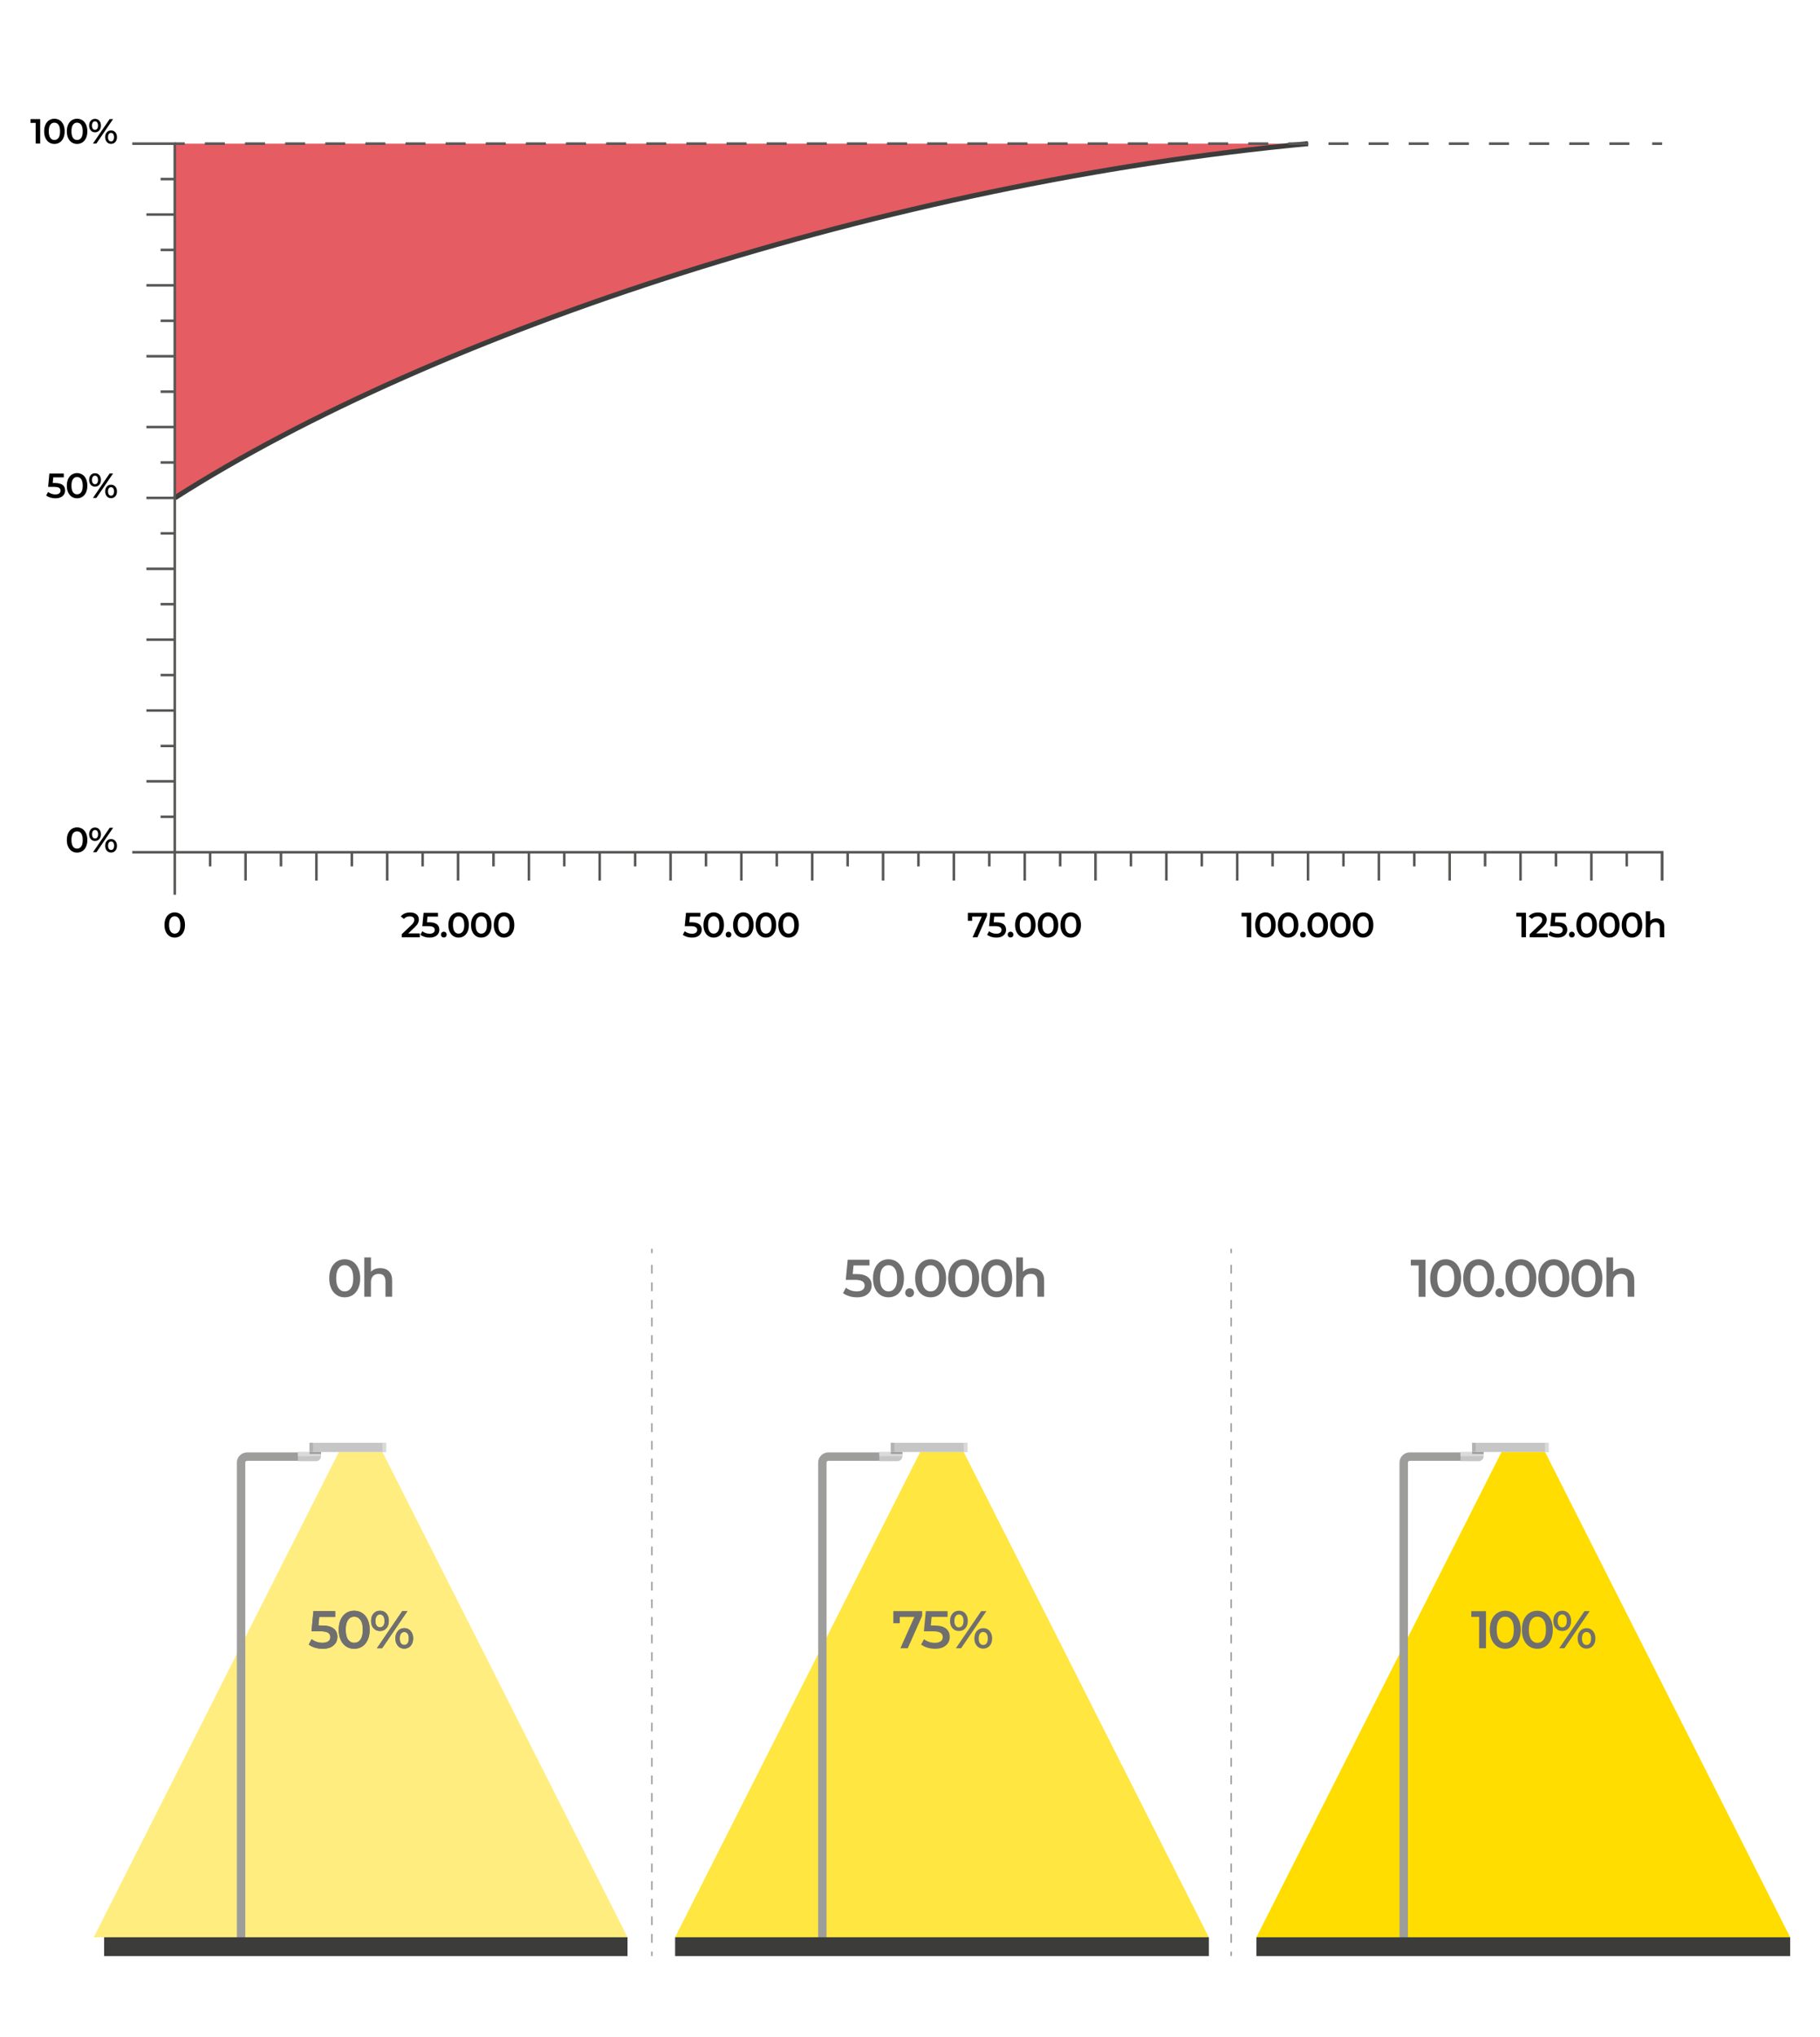 <svg xmlns="http://www.w3.org/2000/svg" xmlns:xlink="http://www.w3.org/1999/xlink" id="Capa_1" viewBox="0 0 244 273"><defs><style>.cls-1{opacity:.75;}.cls-1,.cls-2,.cls-3,.cls-4,.cls-5,.cls-6,.cls-7,.cls-8,.cls-9,.cls-10,.cls-11,.cls-12{stroke-width:0px;}.cls-1,.cls-3,.cls-12{fill:#fd0;}.cls-13{clip-path:url(#clippath);}.cls-2,.cls-14,.cls-15,.cls-16,.cls-17,.cls-18,.cls-19{fill:none;}.cls-14{stroke:#3c3c3b;stroke-width:.67px;}.cls-14,.cls-15,.cls-16,.cls-17,.cls-18,.cls-19{stroke-miterlimit:10;}.cls-15,.cls-19{stroke:#575756;stroke-width:.34px;}.cls-20{clip-path:url(#clippath-1);}.cls-21{clip-path:url(#clippath-3);}.cls-22{clip-path:url(#clippath-2);}.cls-16,.cls-17{stroke-width:.2px;}.cls-16,.cls-17,.cls-18{stroke:#9d9d9c;}.cls-3{opacity:.5;}.cls-17{stroke-dasharray:0 0 1.18 1.18;}.cls-18{stroke-width:1.13px;}.cls-19{stroke-dasharray:0 0 2.69 2.69;}.cls-5{fill:#706f6f;}.cls-6{fill:#3c3c3b;}.cls-7{fill:#c6c6c6;}.cls-8{fill:#dadada;}.cls-9{fill:#b2b2b2;}.cls-10{fill:#9d9d9c;}.cls-11{fill:#e55c62;}</style><clipPath id="clippath"><rect class="cls-2" x="13.96" y="164.82" width="226.04" height="97.75"></rect></clipPath><clipPath id="clippath-1"><rect class="cls-2" x="13.96" y="164.82" width="226.04" height="97.75"></rect></clipPath><clipPath id="clippath-2"><rect class="cls-2" x="13.96" y="164.82" width="226.04" height="97.75"></rect></clipPath><clipPath id="clippath-3"><rect class="cls-2" x="-1.75" y="13.32" width="231.46" height="114.46"></rect></clipPath></defs><path class="cls-5" d="M45.15,173.56c-.31-.2-.56-.49-.74-.88s-.27-.84-.27-1.37.09-.99.27-1.37.43-.68.74-.88c.31-.2.67-.3,1.06-.3s.75.1,1.07.3c.31.2.56.5.74.88.18.39.27.84.27,1.37s-.09.99-.27,1.37c-.18.39-.43.68-.74.88s-.67.3-1.07.3-.75-.1-1.06-.3ZM47.05,172.62c.21-.29.31-.73.31-1.31s-.1-1.02-.31-1.31c-.21-.29-.49-.44-.84-.44s-.63.15-.83.44c-.21.29-.31.73-.31,1.31s.1,1.02.31,1.31c.21.29.48.44.83.44s.64-.15.84-.44Z"></path><path class="cls-5" d="M52.14,170.37c.29.28.43.69.43,1.24v2.17h-.89v-2.06c0-.33-.08-.58-.23-.75s-.38-.25-.67-.25c-.33,0-.58.1-.77.29s-.28.48-.28.85v1.92h-.89v-5.27h.89v1.92c.15-.16.33-.28.54-.36.21-.08.46-.12.72-.12.48,0,.86.14,1.15.42Z"></path><path class="cls-5" d="M116.36,171.15c.34.27.5.64.5,1.11,0,.3-.07.57-.22.81s-.37.43-.66.58c-.29.14-.66.21-1.09.21-.35,0-.7-.05-1.03-.15-.33-.1-.61-.24-.84-.42l.39-.72c.18.15.41.27.66.36s.52.13.8.13c.33,0,.58-.07.77-.2s.28-.32.28-.56c0-.26-.1-.45-.3-.58-.2-.13-.54-.2-1.03-.2h-1.2l.26-2.7h2.92v.77h-2.14l-.11,1.15h.48c.7,0,1.22.14,1.55.41Z"></path><path class="cls-5" d="M118.05,173.56c-.31-.2-.56-.49-.74-.88s-.27-.84-.27-1.37.09-.99.27-1.37.43-.68.74-.88c.31-.2.67-.3,1.06-.3s.75.1,1.07.3c.31.2.56.5.74.88.18.39.27.84.27,1.37s-.09.99-.27,1.37c-.18.39-.43.68-.74.88s-.67.3-1.07.3-.75-.1-1.06-.3ZM119.96,172.62c.21-.29.31-.73.31-1.31s-.1-1.02-.31-1.31c-.21-.29-.49-.44-.84-.44s-.63.15-.83.44c-.21.29-.31.73-.31,1.31s.1,1.02.31,1.31c.21.29.48.44.83.44s.64-.15.84-.44Z"></path><path class="cls-5" d="M121.53,173.67c-.11-.11-.17-.25-.17-.42s.06-.32.17-.43c.11-.11.25-.16.42-.16s.3.05.42.16c.11.11.17.25.17.43s-.06.31-.17.42c-.11.11-.25.17-.41.17s-.3-.06-.41-.17Z"></path><path class="cls-5" d="M123.7,173.56c-.31-.2-.56-.49-.74-.88s-.27-.84-.27-1.37.09-.99.27-1.37.43-.68.74-.88c.31-.2.67-.3,1.06-.3s.75.1,1.07.3c.31.2.56.5.74.88.18.39.27.84.27,1.37s-.09.99-.27,1.37c-.18.39-.43.68-.74.88s-.67.3-1.07.3-.75-.1-1.06-.3ZM125.6,172.62c.21-.29.31-.73.31-1.31s-.1-1.02-.31-1.31c-.21-.29-.49-.44-.84-.44s-.63.15-.83.44c-.21.29-.31.73-.31,1.31s.1,1.02.31,1.31c.21.29.48.44.83.44s.64-.15.84-.44Z"></path><path class="cls-5" d="M128.13,173.56c-.31-.2-.56-.49-.74-.88s-.27-.84-.27-1.37.09-.99.27-1.37.43-.68.74-.88c.31-.2.67-.3,1.06-.3s.75.1,1.07.3c.31.2.56.5.74.88.18.39.27.84.27,1.37s-.09.99-.27,1.37c-.18.39-.43.68-.74.88s-.67.3-1.07.3-.75-.1-1.06-.3ZM130.03,172.62c.21-.29.31-.73.31-1.31s-.1-1.02-.31-1.31c-.21-.29-.49-.44-.84-.44s-.63.15-.83.44c-.21.29-.31.73-.31,1.31s.1,1.02.31,1.31c.21.29.48.44.83.44s.64-.15.84-.44Z"></path><path class="cls-5" d="M132.56,173.56c-.31-.2-.56-.49-.74-.88s-.27-.84-.27-1.37.09-.99.27-1.37.43-.68.74-.88c.31-.2.67-.3,1.06-.3s.75.1,1.07.3c.31.2.56.5.74.88.18.39.27.84.27,1.37s-.09.99-.27,1.37c-.18.39-.43.68-.74.88s-.67.3-1.07.3-.75-.1-1.06-.3ZM134.46,172.62c.21-.29.31-.73.31-1.31s-.1-1.02-.31-1.31c-.21-.29-.49-.44-.84-.44s-.63.15-.83.44c-.21.29-.31.73-.31,1.31s.1,1.02.31,1.31c.21.29.48.44.83.44s.64-.15.84-.44Z"></path><path class="cls-5" d="M139.55,170.37c.29.28.43.69.43,1.24v2.17h-.89v-2.06c0-.33-.08-.58-.23-.75s-.38-.25-.67-.25c-.33,0-.58.1-.77.29s-.28.48-.28.85v1.92h-.89v-5.27h.89v1.92c.15-.16.33-.28.54-.36.21-.08.46-.12.72-.12.48,0,.86.14,1.15.42Z"></path><polygon class="cls-3" points="45.43 194.59 12.57 259.62 48.35 259.62 84.13 259.62 51.27 194.59 45.43 194.59"></polygon><path class="cls-5" d="M191.11,168.82v4.97h-.92v-4.2h-1.05v-.77h1.97Z"></path><path class="cls-5" d="M192.75,173.56c-.31-.2-.56-.49-.74-.88s-.27-.84-.27-1.37.09-.99.27-1.37.43-.68.74-.88c.31-.2.67-.3,1.06-.3s.75.1,1.07.3c.31.2.56.5.74.88.18.39.27.84.27,1.37s-.09.99-.27,1.37c-.18.39-.43.68-.74.88s-.67.3-1.07.3-.75-.1-1.06-.3ZM194.66,172.62c.21-.29.31-.73.31-1.31s-.1-1.02-.31-1.31c-.21-.29-.49-.44-.84-.44s-.63.15-.83.44c-.21.29-.31.73-.31,1.31s.1,1.02.31,1.31c.21.29.48.44.83.44s.64-.15.84-.44Z"></path><path class="cls-5" d="M197.18,173.56c-.31-.2-.56-.49-.74-.88s-.27-.84-.27-1.37.09-.99.27-1.37.43-.68.74-.88c.31-.2.67-.3,1.06-.3s.75.1,1.07.3c.31.2.56.5.74.88.18.39.27.84.27,1.37s-.09.99-.27,1.37c-.18.39-.43.68-.74.88s-.67.3-1.07.3-.75-.1-1.06-.3ZM199.09,172.62c.21-.29.31-.73.31-1.31s-.1-1.02-.31-1.31c-.21-.29-.49-.44-.84-.44s-.63.15-.83.44c-.21.29-.31.73-.31,1.31s.1,1.02.31,1.31c.21.29.48.44.83.44s.64-.15.84-.44Z"></path><path class="cls-5" d="M200.66,173.67c-.11-.11-.17-.25-.17-.42s.06-.32.17-.43c.11-.11.25-.16.42-.16s.3.05.42.16c.11.11.17.25.17.43s-.06.31-.17.42c-.11.11-.25.17-.41.17s-.3-.06-.41-.17Z"></path><path class="cls-5" d="M202.83,173.56c-.31-.2-.56-.49-.74-.88s-.27-.84-.27-1.37.09-.99.27-1.37.43-.68.74-.88c.31-.2.67-.3,1.06-.3s.75.1,1.07.3c.31.2.56.5.74.88.18.39.27.84.27,1.37s-.09.99-.27,1.37c-.18.39-.43.68-.74.88s-.67.3-1.07.3-.75-.1-1.06-.3ZM204.73,172.62c.21-.29.31-.73.31-1.31s-.1-1.02-.31-1.31c-.21-.29-.49-.44-.84-.44s-.63.15-.83.44c-.21.29-.31.73-.31,1.31s.1,1.02.31,1.31c.21.29.48.44.83.44s.64-.15.84-.44Z"></path><path class="cls-5" d="M207.25,173.56c-.31-.2-.56-.49-.74-.88s-.27-.84-.27-1.37.09-.99.27-1.37.43-.68.74-.88c.31-.2.67-.3,1.06-.3s.75.1,1.07.3c.31.2.56.5.74.88.18.39.27.84.27,1.37s-.09.99-.27,1.37c-.18.39-.43.68-.74.88s-.67.3-1.07.3-.75-.1-1.06-.3ZM209.16,172.62c.21-.29.31-.73.31-1.31s-.1-1.02-.31-1.31c-.21-.29-.49-.44-.84-.44s-.63.15-.83.44c-.21.29-.31.73-.31,1.31s.1,1.02.31,1.31c.21.29.48.44.83.44s.64-.15.84-.44Z"></path><path class="cls-5" d="M211.68,173.56c-.31-.2-.56-.49-.74-.88s-.27-.84-.27-1.37.09-.99.27-1.37.43-.68.74-.88c.31-.2.67-.3,1.06-.3s.75.1,1.07.3c.31.2.56.5.74.88.18.39.27.84.27,1.37s-.09.99-.27,1.37c-.18.39-.43.68-.74.88s-.67.3-1.07.3-.75-.1-1.06-.3ZM213.59,172.62c.21-.29.31-.73.31-1.31s-.1-1.02-.31-1.31c-.21-.29-.49-.44-.84-.44s-.63.15-.83.44c-.21.29-.31.73-.31,1.31s.1,1.02.31,1.31c.21.29.48.44.83.44s.64-.15.84-.44Z"></path><path class="cls-5" d="M218.67,170.37c.29.28.43.69.43,1.24v2.17h-.89v-2.06c0-.33-.08-.58-.23-.75s-.38-.25-.67-.25c-.33,0-.58.1-.77.29s-.28.48-.28.85v1.92h-.89v-5.27h.89v1.92c.15-.16.33-.28.54-.36.21-.08.46-.12.72-.12.48,0,.86.14,1.15.42Z"></path><g class="cls-13"><path class="cls-18" d="M32.32,259.67v-63.66c0-.44.36-.8.8-.8h7.72"></path><path class="cls-7" d="M39.94,195.82h2.43c.37,0,.67-.3.67-.67v-.56h-3.1v1.23Z"></path><rect class="cls-7" x="41.5" y="193.36" width="10.26" height="1.23"></rect><rect class="cls-8" x="51.27" y="193.36" width=".48" height="1.23"></rect><rect class="cls-9" x="41.49" y="193.36" width=".48" height="1.23"></rect><rect class="cls-8" x="39.94" y="194.59" width="3.1" height=".55"></rect><rect class="cls-10" x="41.5" y="194.59" width="1.55" height=".26"></rect><rect class="cls-6" x="12.57" y="259.62" width="71.56" height="2.52"></rect></g><path class="cls-5" d="M50.08,218.22c-.22-.25-.33-.58-.33-.99s.11-.74.33-.99c.22-.25.5-.38.86-.38s.64.12.86.37c.22.25.33.58.33.99s-.11.74-.33.99c-.22.25-.51.37-.86.37s-.64-.12-.86-.38ZM51.39,217.87c.11-.15.16-.36.16-.64s-.05-.49-.16-.64-.26-.23-.45-.23-.33.08-.44.23c-.11.15-.17.37-.17.64s.05.48.17.63c.11.15.26.23.44.23s.34-.08.45-.23ZM53.92,215.92h.7l-3.39,4.97h-.7l3.39-4.97ZM53.34,220.56c-.22-.25-.33-.58-.33-.99s.11-.74.33-.99.5-.38.86-.38.64.12.86.38.33.58.33.99-.11.74-.33.99-.51.38-.86.38-.64-.12-.86-.38ZM54.65,220.21c.11-.15.16-.37.16-.64s-.05-.48-.16-.63c-.11-.15-.26-.23-.45-.23s-.34.08-.45.23c-.11.15-.16.36-.16.64s.05.49.16.64c.11.15.26.23.45.23s.34-.08.45-.23Z"></path><path class="cls-5" d="M46.42,220.66c-.31-.2-.56-.49-.74-.88s-.27-.84-.27-1.37.09-.99.27-1.37.43-.68.74-.88c.31-.2.67-.3,1.06-.3s.75.1,1.07.3c.31.2.56.5.74.88.18.39.27.84.27,1.37s-.09.99-.27,1.37c-.18.39-.43.68-.74.88s-.67.3-1.07.3-.75-.1-1.06-.3ZM48.33,219.72c.21-.29.31-.73.31-1.31s-.1-1.02-.31-1.31c-.21-.29-.49-.44-.84-.44s-.63.15-.83.44c-.21.29-.31.73-.31,1.31s.1,1.02.31,1.31c.21.29.48.44.83.44s.64-.15.84-.44Z"></path><path class="cls-5" d="M44.73,218.25c.34.27.5.64.5,1.11,0,.3-.07.57-.22.81s-.37.43-.66.58c-.29.14-.66.21-1.09.21-.35,0-.7-.05-1.03-.15-.33-.1-.61-.24-.84-.42l.39-.72c.18.15.41.27.66.36s.52.13.8.13c.33,0,.58-.07.77-.2s.28-.32.28-.56c0-.26-.1-.45-.3-.58-.2-.13-.54-.2-1.03-.2h-1.2l.26-2.7h2.92v.77h-2.14l-.11,1.15h.48c.7,0,1.22.14,1.55.41Z"></path><path class="cls-5" d="M50.08,218.22c-.22-.25-.33-.58-.33-.99s.11-.74.33-.99c.22-.25.5-.38.86-.38s.64.12.86.37c.22.25.33.58.33.99s-.11.74-.33.99c-.22.25-.51.37-.86.37s-.64-.12-.86-.38ZM51.39,217.87c.11-.15.16-.36.16-.64s-.05-.49-.16-.64-.26-.23-.45-.23-.33.08-.44.23c-.11.15-.17.37-.17.64s.05.48.17.63c.11.15.26.23.44.23s.34-.08.45-.23ZM53.92,215.92h.7l-3.39,4.97h-.7l3.39-4.97ZM53.34,220.56c-.22-.25-.33-.58-.33-.99s.11-.74.33-.99.5-.38.86-.38.64.12.86.38.33.58.33.99-.11.74-.33.99-.51.38-.86.38-.64-.12-.86-.38ZM54.65,220.21c.11-.15.16-.37.16-.64s-.05-.48-.16-.63c-.11-.15-.26-.23-.45-.23s-.34.08-.45.23c-.11.15-.16.36-.16.64s.05.49.16.64c.11.15.26.23.45.23s.34-.08.45-.23Z"></path><path class="cls-5" d="M46.42,220.66c-.31-.2-.56-.49-.74-.88s-.27-.84-.27-1.37.09-.99.27-1.37.43-.68.74-.88c.31-.2.67-.3,1.06-.3s.75.1,1.07.3c.31.2.56.5.74.88.18.39.27.84.27,1.37s-.09.99-.27,1.37c-.18.39-.43.68-.74.88s-.67.3-1.07.3-.75-.1-1.06-.3ZM48.33,219.72c.21-.29.31-.73.31-1.31s-.1-1.02-.31-1.31c-.21-.29-.49-.44-.84-.44s-.63.15-.83.44c-.21.29-.31.73-.31,1.31s.1,1.02.31,1.31c.21.29.48.44.83.44s.64-.15.84-.44Z"></path><path class="cls-5" d="M44.73,218.25c.34.27.5.64.5,1.11,0,.3-.07.57-.22.81s-.37.43-.66.58c-.29.14-.66.21-1.09.21-.35,0-.7-.05-1.03-.15-.33-.1-.61-.24-.84-.42l.39-.72c.18.15.41.27.66.36s.52.13.8.13c.33,0,.58-.07.77-.2s.28-.32.28-.56c0-.26-.1-.45-.3-.58-.2-.13-.54-.2-1.03-.2h-1.2l.26-2.7h2.92v.77h-2.14l-.11,1.15h.48c.7,0,1.22.14,1.55.41Z"></path><polygon class="cls-1" points="123.37 194.59 90.51 259.62 90.51 259.62 126.29 259.62 162.06 259.62 129.2 194.59 123.37 194.59"></polygon><g class="cls-20"><path class="cls-18" d="M110.25,259.67v-63.66c0-.44.36-.8.8-.8h7.72"></path><path class="cls-7" d="M117.88,195.82h2.43c.37,0,.67-.3.67-.67v-.56h-3.1v1.23Z"></path><rect class="cls-7" x="119.43" y="193.36" width="10.26" height="1.23"></rect><rect class="cls-8" x="129.2" y="193.36" width=".48" height="1.23"></rect><rect class="cls-9" x="119.43" y="193.36" width=".48" height="1.23"></rect><rect class="cls-8" x="117.88" y="194.59" width="3.1" height=".55"></rect><rect class="cls-10" x="119.43" y="194.59" width="1.55" height=".26"></rect><rect class="cls-6" x="90.51" y="259.62" width="71.56" height="2.52"></rect></g><path class="cls-5" d="M197.72,215.92v4.97h-.92v-4.2h-1.05v-.77h1.97Z"></path><path class="cls-5" d="M199.36,220.66c-.31-.2-.56-.49-.74-.88s-.27-.84-.27-1.37.09-.99.27-1.37.43-.68.74-.88c.31-.2.67-.3,1.06-.3s.75.1,1.07.3c.31.2.56.5.74.88.18.39.27.84.27,1.37s-.09.99-.27,1.37c-.18.39-.43.68-.74.88s-.67.3-1.07.3-.75-.1-1.06-.3ZM201.27,219.72c.21-.29.31-.73.31-1.31s-.1-1.02-.31-1.31c-.21-.29-.49-.44-.84-.44s-.63.15-.83.44c-.21.29-.31.73-.31,1.31s.1,1.02.31,1.31c.21.29.48.44.83.44s.64-.15.84-.44Z"></path><path class="cls-5" d="M203.79,220.66c-.31-.2-.56-.49-.74-.88s-.27-.84-.27-1.37.09-.99.27-1.37.43-.68.74-.88c.31-.2.67-.3,1.06-.3s.75.1,1.07.3c.31.2.56.5.74.88.18.39.27.84.27,1.37s-.09.99-.27,1.37c-.18.39-.43.68-.74.88s-.67.3-1.07.3-.75-.1-1.06-.3ZM205.7,219.72c.21-.29.31-.73.31-1.31s-.1-1.02-.31-1.31c-.21-.29-.49-.44-.84-.44s-.63.15-.83.44c-.21.29-.31.73-.31,1.31s.1,1.02.31,1.31c.21.29.48.44.83.44s.64-.15.84-.44Z"></path><path class="cls-5" d="M207.46,218.22c-.22-.25-.33-.58-.33-.99s.11-.74.33-.99c.22-.25.5-.38.86-.38s.64.12.86.37c.22.25.33.58.33.99s-.11.74-.33.99c-.22.25-.51.37-.86.37s-.64-.12-.86-.38ZM208.77,217.87c.11-.15.16-.36.16-.64s-.05-.49-.16-.64-.26-.23-.45-.23-.33.08-.44.23c-.11.15-.17.37-.17.64s.05.48.17.63c.11.15.26.23.44.23s.34-.08.45-.23ZM211.3,215.92h.7l-3.39,4.97h-.7l3.39-4.97ZM210.72,220.56c-.22-.25-.33-.58-.33-.99s.11-.74.33-.99.5-.38.86-.38.64.12.86.38.33.58.33.99-.11.74-.33.99-.51.38-.86.38-.64-.12-.86-.38ZM212.02,220.21c.11-.15.16-.37.16-.64s-.05-.48-.16-.63c-.11-.15-.26-.23-.45-.23s-.34.08-.45.23c-.11.15-.16.36-.16.64s.05.49.16.64c.11.15.26.23.45.23s.34-.08.45-.23Z"></path><path class="cls-5" d="M123.63,215.92v.62l-1.93,4.35h-.99l1.87-4.19h-1.95v.84h-.86v-1.63h3.86Z"></path><path class="cls-5" d="M126.83,218.25c.34.27.5.64.5,1.11,0,.3-.07.57-.22.81s-.37.43-.66.58c-.29.14-.66.21-1.09.21-.35,0-.7-.05-1.03-.15-.33-.1-.61-.24-.84-.42l.39-.72c.18.15.41.27.66.36s.52.13.8.13c.33,0,.58-.07.77-.2s.28-.32.28-.56c0-.26-.1-.45-.3-.58-.2-.13-.54-.2-1.03-.2h-1.2l.26-2.7h2.92v.77h-2.14l-.11,1.15h.48c.7,0,1.22.14,1.55.41Z"></path><path class="cls-5" d="M127.7,218.22c-.22-.25-.33-.58-.33-.99s.11-.74.33-.99c.22-.25.5-.38.86-.38s.64.12.86.37c.22.25.33.58.33.99s-.11.74-.33.99c-.22.25-.51.37-.86.37s-.64-.12-.86-.38ZM129.01,217.87c.11-.15.16-.36.16-.64s-.05-.49-.16-.64-.26-.23-.45-.23-.33.08-.44.23c-.11.15-.17.37-.17.64s.05.48.17.63c.11.15.26.23.44.23s.34-.08.45-.23ZM131.54,215.92h.7l-3.39,4.97h-.7l3.39-4.97ZM130.96,220.56c-.22-.25-.33-.58-.33-.99s.11-.74.33-.99.5-.38.86-.38.64.12.86.38.33.58.33.99-.11.74-.33.99-.51.38-.86.38-.64-.12-.86-.38ZM132.27,220.21c.11-.15.16-.37.16-.64s-.05-.48-.16-.63c-.11-.15-.26-.23-.45-.23s-.34.08-.45.23c-.11.15-.16.36-.16.64s.05.49.16.64c.11.15.26.23.45.23s.34-.08.45-.23Z"></path><polygon class="cls-12" points="201.3 194.59 168.44 259.62 204.22 259.62 240 259.62 207.14 194.59 201.3 194.59"></polygon><g class="cls-22"><path class="cls-18" d="M188.19,259.67v-63.66c0-.44.36-.8.8-.8h7.72"></path><path class="cls-7" d="M195.81,195.82h2.43c.37,0,.67-.3.67-.67v-.56h-3.1v1.23Z"></path><rect class="cls-7" x="197.36" y="193.36" width="10.26" height="1.23"></rect><rect class="cls-8" x="207.14" y="193.36" width=".48" height="1.23"></rect><rect class="cls-9" x="197.36" y="193.36" width=".48" height="1.23"></rect><rect class="cls-8" x="195.81" y="194.59" width="3.1" height=".55"></rect><rect class="cls-10" x="197.36" y="194.59" width="1.55" height=".26"></rect><rect class="cls-6" x="168.44" y="259.62" width="71.56" height="2.52"></rect><line class="cls-16" x1="87.39" y1="262.13" x2="87.39" y2="261.54"></line><line class="cls-17" x1="87.39" y1="260.36" x2="87.39" y2="168.53"></line><line class="cls-16" x1="87.39" y1="167.94" x2="87.39" y2="167.35"></line><line class="cls-16" x1="165.06" y1="262.13" x2="165.06" y2="261.54"></line><line class="cls-17" x1="165.06" y1="260.36" x2="165.06" y2="168.53"></line><line class="cls-16" x1="165.06" y1="167.94" x2="165.06" y2="167.35"></line></g><g class="cls-21"><path class="cls-11" d="M23.43,19.25v47.48C58.61,44.27,119.16,24.52,175.36,19.25H23.43Z"></path><path class="cls-14" d="M23.43,66.73C58.61,44.27,119.16,24.52,175.36,19.25"></path></g><path class="cls-4" d="M22.72,125.45c-.21-.13-.37-.33-.49-.58-.12-.25-.18-.56-.18-.91s.06-.65.18-.91c.12-.25.28-.45.49-.58.21-.13.44-.2.7-.2s.5.07.71.2.37.33.49.58c.12.25.18.56.18.91s-.06.65-.18.91c-.12.25-.28.45-.49.58s-.44.2-.71.2-.5-.07-.7-.2ZM23.98,124.83c.14-.19.2-.48.2-.87s-.07-.67-.2-.87c-.14-.19-.32-.29-.56-.29s-.42.1-.55.29c-.14.19-.2.48-.2.87s.07.67.2.87c.14.19.32.29.55.29s.42-.1.56-.29Z"></path><polyline class="cls-15" points="17.73 114.21 23.43 114.21 23.43 19.25 17.73 19.25"></polyline><line class="cls-15" x1="23.43" y1="109.46" x2="21.53" y2="109.46"></line><line class="cls-15" x1="23.43" y1="104.71" x2="19.63" y2="104.71"></line><line class="cls-15" x1="23.43" y1="99.97" x2="21.53" y2="99.97"></line><line class="cls-15" x1="23.43" y1="95.22" x2="19.63" y2="95.22"></line><line class="cls-15" x1="23.43" y1="90.47" x2="21.53" y2="90.47"></line><line class="cls-15" x1="23.43" y1="85.72" x2="19.63" y2="85.72"></line><line class="cls-15" x1="23.43" y1="80.97" x2="21.53" y2="80.97"></line><line class="cls-15" x1="23.43" y1="76.23" x2="19.63" y2="76.23"></line><line class="cls-15" x1="23.43" y1="71.48" x2="21.53" y2="71.48"></line><line class="cls-15" x1="23.43" y1="66.73" x2="19.63" y2="66.73"></line><line class="cls-15" x1="23.43" y1="61.98" x2="21.53" y2="61.98"></line><line class="cls-15" x1="23.43" y1="57.23" x2="19.63" y2="57.23"></line><line class="cls-15" x1="23.43" y1="52.49" x2="21.53" y2="52.49"></line><line class="cls-15" x1="23.43" y1="47.74" x2="19.63" y2="47.74"></line><line class="cls-15" x1="23.43" y1="42.99" x2="21.53" y2="42.99"></line><line class="cls-15" x1="23.43" y1="38.24" x2="19.63" y2="38.24"></line><line class="cls-15" x1="23.43" y1="33.49" x2="21.53" y2="33.49"></line><line class="cls-15" x1="23.43" y1="28.75" x2="19.63" y2="28.75"></line><line class="cls-15" x1="23.43" y1="24" x2="21.53" y2="24"></line><line class="cls-15" x1="218.09" y1="114.21" x2="218.09" y2="116.11"></line><line class="cls-15" x1="208.6" y1="114.21" x2="208.6" y2="116.11"></line><line class="cls-15" x1="199.1" y1="114.21" x2="199.1" y2="116.11"></line><line class="cls-15" x1="189.61" y1="114.21" x2="189.61" y2="116.11"></line><line class="cls-15" x1="180.11" y1="114.21" x2="180.11" y2="116.11"></line><line class="cls-15" x1="170.61" y1="114.21" x2="170.61" y2="116.11"></line><line class="cls-15" x1="161.12" y1="114.21" x2="161.12" y2="116.11"></line><line class="cls-15" x1="151.62" y1="114.21" x2="151.62" y2="116.11"></line><line class="cls-15" x1="142.13" y1="114.21" x2="142.13" y2="116.11"></line><line class="cls-15" x1="132.63" y1="114.21" x2="132.63" y2="116.11"></line><line class="cls-15" x1="123.13" y1="114.21" x2="123.13" y2="116.11"></line><line class="cls-15" x1="113.64" y1="114.21" x2="113.64" y2="116.11"></line><line class="cls-15" x1="104.14" y1="114.21" x2="104.14" y2="116.11"></line><line class="cls-15" x1="94.65" y1="114.21" x2="94.65" y2="116.11"></line><line class="cls-15" x1="85.15" y1="114.21" x2="85.15" y2="116.11"></line><line class="cls-15" x1="75.65" y1="114.21" x2="75.65" y2="116.11"></line><line class="cls-15" x1="66.16" y1="114.21" x2="66.16" y2="116.11"></line><line class="cls-15" x1="56.66" y1="114.21" x2="56.66" y2="116.11"></line><line class="cls-15" x1="47.17" y1="114.21" x2="47.17" y2="116.11"></line><line class="cls-15" x1="37.67" y1="114.21" x2="37.67" y2="116.11"></line><line class="cls-15" x1="28.17" y1="114.21" x2="28.17" y2="116.11"></line><polyline class="cls-15" points="222.84 118.01 222.84 114.21 23.43 114.21 23.43 119.91"></polyline><line class="cls-15" x1="32.92" y1="114.21" x2="32.92" y2="118.01"></line><line class="cls-15" x1="42.42" y1="114.21" x2="42.42" y2="118.01"></line><line class="cls-15" x1="51.91" y1="114.21" x2="51.91" y2="118.01"></line><line class="cls-15" x1="61.41" y1="114.21" x2="61.41" y2="118.01"></line><line class="cls-15" x1="70.91" y1="114.21" x2="70.91" y2="118.01"></line><line class="cls-15" x1="80.4" y1="114.21" x2="80.4" y2="118.01"></line><line class="cls-15" x1="89.9" y1="114.21" x2="89.9" y2="118.01"></line><line class="cls-15" x1="99.39" y1="114.21" x2="99.39" y2="118.01"></line><line class="cls-15" x1="108.89" y1="114.21" x2="108.89" y2="118.01"></line><line class="cls-15" x1="118.39" y1="114.21" x2="118.39" y2="118.01"></line><line class="cls-15" x1="127.88" y1="114.21" x2="127.88" y2="118.01"></line><line class="cls-15" x1="137.38" y1="114.21" x2="137.38" y2="118.01"></line><line class="cls-15" x1="146.87" y1="114.21" x2="146.87" y2="118.01"></line><line class="cls-15" x1="156.37" y1="114.21" x2="156.37" y2="118.01"></line><line class="cls-15" x1="165.87" y1="114.21" x2="165.87" y2="118.01"></line><line class="cls-15" x1="175.36" y1="114.21" x2="175.36" y2="118.01"></line><line class="cls-15" x1="184.86" y1="114.21" x2="184.86" y2="118.01"></line><line class="cls-15" x1="194.35" y1="114.21" x2="194.35" y2="118.01"></line><line class="cls-15" x1="203.85" y1="114.21" x2="203.85" y2="118.01"></line><line class="cls-15" x1="213.35" y1="114.21" x2="213.35" y2="118.01"></line><line class="cls-15" x1="222.84" y1="114.21" x2="222.84" y2="118.01"></line><path class="cls-4" d="M9.63,114.06c-.21-.13-.37-.33-.49-.58-.12-.25-.18-.56-.18-.91s.06-.65.18-.91c.12-.25.28-.45.49-.58.21-.13.44-.2.7-.2s.5.07.71.2.37.33.49.58c.12.25.18.56.18.91s-.06.65-.18.91c-.12.25-.28.45-.49.58s-.44.2-.71.2-.5-.07-.7-.2ZM10.89,113.44c.14-.19.2-.48.2-.87s-.07-.67-.2-.87c-.14-.19-.32-.29-.56-.29s-.42.1-.55.29c-.14.19-.2.48-.2.87s.07.67.2.87c.14.19.32.29.55.29s.42-.1.56-.29Z"></path><path class="cls-4" d="M12.17,112.45c-.14-.17-.22-.38-.22-.65s.07-.49.22-.65c.14-.17.33-.25.57-.25s.42.08.57.25.22.38.22.65-.07.49-.22.65-.33.25-.57.25-.42-.08-.57-.25ZM13.04,112.22c.07-.1.11-.24.11-.42s-.04-.32-.11-.42c-.07-.1-.17-.15-.3-.15s-.22.05-.29.15c-.07.1-.11.24-.11.42s.04.32.11.42c.07.1.17.15.29.15s.23-.05.3-.15ZM14.71,110.93h.46l-2.24,3.28h-.46l2.24-3.28ZM14.32,114c-.14-.17-.22-.38-.22-.65s.07-.49.22-.65c.14-.17.33-.25.57-.25s.42.08.57.25c.15.17.22.38.22.65s-.07.49-.22.65c-.14.17-.33.25-.57.25s-.42-.08-.57-.25ZM15.19,113.76c.07-.1.11-.24.11-.42s-.04-.32-.11-.42c-.07-.1-.17-.15-.29-.15s-.22.05-.3.15c-.07.1-.11.24-.11.42s.04.32.11.42c.07.1.17.15.3.15s.22-.05.29-.15Z"></path><path class="cls-4" d="M8.4,64.99c.22.18.33.42.33.73,0,.2-.05.38-.15.54s-.24.29-.44.38c-.19.09-.43.14-.72.14-.24,0-.46-.03-.68-.1s-.4-.16-.55-.28l.26-.47c.12.1.27.18.44.24.17.06.35.09.53.09.22,0,.38-.04.51-.13.12-.09.19-.21.19-.37,0-.17-.07-.3-.2-.38-.13-.09-.36-.13-.68-.13h-.79l.17-1.79h1.93v.51h-1.41l-.07.76h.31c.46,0,.8.09,1.03.27Z"></path><path class="cls-4" d="M9.63,66.58c-.21-.13-.37-.33-.49-.58-.12-.25-.18-.56-.18-.91s.06-.65.18-.91c.12-.25.28-.45.49-.58.21-.13.44-.2.7-.2s.5.07.71.2.37.33.49.58c.12.25.18.56.18.91s-.06.65-.18.91c-.12.25-.28.45-.49.58s-.44.2-.71.2-.5-.07-.7-.2ZM10.89,65.96c.14-.19.2-.48.2-.87s-.07-.67-.2-.87c-.14-.19-.32-.29-.56-.29s-.42.1-.55.29c-.14.19-.2.48-.2.87s.07.67.2.87c.14.19.32.29.55.29s.42-.1.56-.29Z"></path><path class="cls-4" d="M12.17,64.97c-.14-.17-.22-.38-.22-.65s.07-.49.22-.65c.14-.17.33-.25.57-.25s.42.08.57.25.22.38.22.65-.07.49-.22.65-.33.25-.57.25-.42-.08-.57-.25ZM13.03,64.74c.07-.1.11-.24.11-.42s-.04-.32-.11-.42c-.07-.1-.17-.15-.3-.15s-.22.05-.29.15c-.07.1-.11.24-.11.42s.04.32.11.42c.07.1.17.15.29.15s.23-.05.3-.15ZM14.7,63.45h.46l-2.24,3.28h-.46l2.24-3.28ZM14.32,66.51c-.14-.17-.22-.38-.22-.65s.07-.49.22-.65c.14-.17.33-.25.57-.25s.42.08.57.25c.15.17.22.38.22.65s-.07.49-.22.65c-.14.17-.33.25-.57.25s-.42-.08-.57-.25ZM15.18,66.28c.07-.1.11-.24.11-.42s-.04-.32-.11-.42c-.07-.1-.17-.15-.29-.15s-.22.05-.3.15c-.07.1-.11.24-.11.42s.04.32.11.42c.07.1.17.15.3.15s.22-.05.29-.15Z"></path><path class="cls-4" d="M5.39,15.96v3.28h-.61v-2.77h-.69v-.51h1.3Z"></path><path class="cls-4" d="M6.59,19.09c-.21-.13-.37-.33-.49-.58-.12-.25-.18-.56-.18-.91s.06-.65.18-.91c.12-.25.28-.45.49-.58.21-.13.44-.2.7-.2s.5.07.71.2.37.33.49.58c.12.25.18.56.18.91s-.06.65-.18.91c-.12.25-.28.45-.49.58s-.44.2-.71.2-.5-.07-.7-.2ZM7.85,18.47c.14-.19.2-.48.2-.87s-.07-.67-.2-.87c-.14-.19-.32-.29-.56-.29s-.42.1-.55.29c-.14.19-.2.48-.2.87s.07.67.2.87c.14.19.32.29.55.29s.42-.1.56-.29Z"></path><path class="cls-4" d="M9.63,19.09c-.21-.13-.37-.33-.49-.58-.12-.25-.18-.56-.18-.91s.06-.65.18-.91c.12-.25.28-.45.49-.58.21-.13.44-.2.7-.2s.5.07.71.2.37.33.49.58c.12.25.18.56.18.91s-.06.65-.18.91c-.12.25-.28.45-.49.58s-.44.2-.71.2-.5-.07-.7-.2ZM10.89,18.47c.14-.19.2-.48.2-.87s-.07-.67-.2-.87c-.14-.19-.32-.29-.56-.29s-.42.1-.55.29c-.14.19-.2.48-.2.87s.07.67.2.87c.14.19.32.29.55.29s.42-.1.56-.29Z"></path><path class="cls-4" d="M12.17,17.48c-.14-.17-.22-.38-.22-.65s.07-.49.22-.65c.14-.17.33-.25.57-.25s.42.08.57.25.22.38.22.65-.07.49-.22.65-.33.25-.57.25-.42-.08-.57-.25ZM13.03,17.25c.07-.1.11-.24.11-.42s-.04-.32-.11-.42c-.07-.1-.17-.15-.3-.15s-.22.05-.29.15c-.07.1-.11.24-.11.42s.04.32.11.42c.07.1.17.15.29.15s.23-.05.3-.15ZM14.7,15.96h.46l-2.24,3.28h-.46l2.24-3.28ZM14.32,19.03c-.14-.17-.22-.38-.22-.65s.07-.49.22-.65c.14-.17.33-.25.57-.25s.42.08.57.25c.15.17.22.38.22.65s-.07.49-.22.65c-.14.17-.33.25-.57.25s-.42-.08-.57-.25ZM15.18,18.8c.07-.1.11-.24.11-.42s-.04-.32-.11-.42c-.07-.1-.17-.15-.29-.15s-.22.05-.3.15c-.07.1-.11.24-.11.42s.04.32.11.42c.07.1.17.15.3.15s.22-.05.29-.15Z"></path><path class="cls-4" d="M56.28,125.09v.52h-2.42v-.41l1.3-1.24c.15-.14.25-.26.3-.37.05-.1.08-.21.08-.31,0-.15-.05-.27-.15-.35s-.25-.12-.46-.12c-.33,0-.59.11-.77.34l-.43-.33c.13-.17.3-.31.52-.4.22-.1.46-.14.73-.14.36,0,.64.08.85.25.21.17.32.4.32.69,0,.18-.04.35-.11.5-.08.16-.22.33-.43.54l-.88.83h1.55Z"></path><path class="cls-4" d="M58.57,123.86c.22.18.33.42.33.73,0,.2-.05.38-.15.54s-.24.29-.44.38c-.19.09-.43.14-.72.14-.24,0-.46-.03-.68-.1s-.4-.16-.55-.28l.26-.47c.12.1.27.18.44.24.17.06.35.09.53.09.22,0,.38-.04.51-.13.12-.09.19-.21.19-.37,0-.17-.07-.3-.2-.38-.13-.09-.36-.13-.68-.13h-.79l.17-1.79h1.93v.51h-1.41l-.07.76h.31c.46,0,.8.09,1.03.27Z"></path><path class="cls-4" d="M59.23,125.53c-.07-.07-.11-.17-.11-.28s.04-.21.11-.28.17-.11.27-.11.2.04.27.11.11.17.11.28-.04.21-.11.28c-.07.07-.17.11-.27.11s-.2-.04-.27-.11Z"></path><path class="cls-4" d="M60.78,125.45c-.21-.13-.37-.33-.49-.58-.12-.25-.18-.56-.18-.91s.06-.65.18-.91c.12-.25.28-.45.49-.58.21-.13.44-.2.7-.2s.5.07.71.2.37.33.49.58c.12.25.18.56.18.91s-.06.65-.18.91c-.12.25-.28.45-.49.58s-.44.2-.71.2-.5-.07-.7-.2ZM62.04,124.83c.14-.19.2-.48.2-.87s-.07-.67-.2-.87c-.14-.19-.32-.29-.56-.29s-.42.1-.55.29c-.14.19-.2.48-.2.87s.07.67.2.87c.14.19.32.29.55.29s.42-.1.56-.29Z"></path><path class="cls-4" d="M63.82,125.45c-.21-.13-.37-.33-.49-.58-.12-.25-.18-.56-.18-.91s.06-.65.18-.91c.12-.25.28-.45.49-.58.21-.13.44-.2.7-.2s.5.07.71.2.37.33.49.58c.12.25.18.56.18.91s-.06.65-.18.91c-.12.25-.28.45-.49.58s-.44.2-.71.2-.5-.07-.7-.2ZM65.08,124.83c.14-.19.2-.48.2-.87s-.07-.67-.2-.87c-.14-.19-.32-.29-.56-.29s-.42.1-.55.29c-.14.19-.2.48-.2.87s.07.67.2.87c.14.19.32.29.55.29s.42-.1.56-.29Z"></path><path class="cls-4" d="M66.87,125.45c-.21-.13-.37-.33-.49-.58-.12-.25-.18-.56-.18-.91s.06-.65.18-.91c.12-.25.28-.45.49-.58.21-.13.44-.2.7-.2s.5.07.71.2.37.33.49.58c.12.25.18.56.18.91s-.06.65-.18.91c-.12.25-.28.45-.49.58s-.44.2-.71.2-.5-.07-.7-.2ZM68.12,124.83c.14-.19.2-.48.2-.87s-.07-.67-.2-.87c-.14-.19-.32-.29-.56-.29s-.42.1-.55.29c-.14.19-.2.48-.2.87s.07.67.2.87c.14.19.32.29.55.29s.42-.1.56-.29Z"></path><path class="cls-4" d="M93.75,123.86c.22.18.33.42.33.73,0,.2-.05.38-.15.54s-.24.29-.44.38c-.19.09-.43.14-.72.14-.24,0-.46-.03-.68-.1s-.4-.16-.55-.28l.26-.47c.12.1.27.18.44.24.17.06.35.09.53.09.22,0,.38-.04.51-.13.12-.09.19-.21.19-.37,0-.17-.07-.3-.2-.38-.13-.09-.36-.13-.68-.13h-.79l.17-1.79h1.93v.51h-1.41l-.07.76h.31c.46,0,.8.09,1.03.27Z"></path><path class="cls-4" d="M94.98,125.45c-.21-.13-.37-.33-.49-.58-.12-.25-.18-.56-.18-.91s.06-.65.18-.91c.12-.25.28-.45.49-.58.21-.13.44-.2.7-.2s.5.07.71.2.37.33.49.58c.12.25.18.56.18.91s-.06.65-.18.91c-.12.25-.28.45-.49.58s-.44.2-.71.2-.5-.07-.7-.2ZM96.24,124.83c.14-.19.2-.48.2-.87s-.07-.67-.2-.87c-.14-.19-.32-.29-.56-.29s-.42.1-.55.29c-.14.19-.2.48-.2.87s.07.67.2.87c.14.19.32.29.55.29s.42-.1.56-.29Z"></path><path class="cls-4" d="M97.4,125.53c-.07-.07-.11-.17-.11-.28s.04-.21.11-.28.17-.11.27-.11.2.04.27.11.11.17.11.28-.04.21-.11.28c-.07.07-.17.11-.27.11s-.2-.04-.27-.11Z"></path><path class="cls-4" d="M98.95,125.45c-.21-.13-.37-.33-.49-.58-.12-.25-.18-.56-.18-.91s.06-.65.18-.91c.12-.25.28-.45.49-.58.21-.13.44-.2.7-.2s.5.07.71.2.37.33.49.58c.12.25.18.56.18.91s-.06.65-.18.91c-.12.25-.28.45-.49.58s-.44.2-.71.2-.5-.07-.7-.2ZM100.21,124.83c.14-.19.2-.48.2-.87s-.07-.67-.2-.87c-.14-.19-.32-.29-.56-.29s-.42.1-.55.29c-.14.19-.2.48-.2.87s.07.67.2.87c.14.19.32.29.55.29s.42-.1.56-.29Z"></path><path class="cls-4" d="M101.98,125.45c-.21-.13-.37-.33-.49-.58-.12-.25-.18-.56-.18-.91s.06-.65.18-.91c.12-.25.28-.45.49-.58.21-.13.44-.2.7-.2s.5.07.71.2.37.33.49.58c.12.25.18.56.18.91s-.06.65-.18.91c-.12.25-.28.45-.49.58s-.44.2-.71.2-.5-.07-.7-.2ZM103.24,124.83c.14-.19.2-.48.2-.87s-.07-.67-.2-.87c-.14-.19-.32-.29-.56-.29s-.42.1-.55.29c-.14.19-.2.48-.2.87s.07.67.2.87c.14.19.32.29.55.29s.42-.1.56-.29Z"></path><path class="cls-4" d="M105.02,125.45c-.21-.13-.37-.33-.49-.58-.12-.25-.18-.56-.18-.91s.06-.65.18-.91c.12-.25.28-.45.49-.58.21-.13.44-.2.7-.2s.5.07.71.2.37.33.49.58c.12.25.18.56.18.91s-.06.65-.18.91c-.12.25-.28.45-.49.58s-.44.2-.71.2-.5-.07-.7-.2ZM106.28,124.83c.14-.19.2-.48.2-.87s-.07-.67-.2-.87c-.14-.19-.32-.29-.56-.29s-.42.1-.55.29c-.14.19-.2.48-.2.87s.07.67.2.87c.14.19.32.29.55.29s.42-.1.56-.29Z"></path><path class="cls-4" d="M132.32,122.32v.41l-1.28,2.88h-.65l1.23-2.77h-1.29v.56h-.57v-1.07h2.55Z"></path><path class="cls-4" d="M134.55,123.86c.22.18.33.42.33.73,0,.2-.05.38-.15.54s-.24.29-.44.38c-.19.09-.43.14-.72.14-.24,0-.46-.03-.68-.1s-.4-.16-.55-.28l.26-.47c.12.1.27.18.44.24.17.06.35.09.53.09.22,0,.38-.04.51-.13.12-.09.19-.21.19-.37,0-.17-.07-.3-.2-.38-.13-.09-.36-.13-.68-.13h-.79l.17-1.79h1.93v.51h-1.41l-.07.76h.31c.46,0,.8.09,1.03.27Z"></path><path class="cls-4" d="M135.21,125.53c-.07-.07-.11-.17-.11-.28s.04-.21.11-.28.17-.11.27-.11.2.04.27.11.11.17.11.28-.04.21-.11.28c-.07.07-.17.11-.27.11s-.2-.04-.27-.11Z"></path><path class="cls-4" d="M136.76,125.45c-.21-.13-.37-.33-.49-.58-.12-.25-.18-.56-.18-.91s.06-.65.18-.91c.12-.25.28-.45.49-.58.21-.13.44-.2.7-.2s.5.07.71.2.37.33.49.58c.12.25.18.56.18.91s-.06.65-.18.91c-.12.25-.28.45-.49.58s-.44.2-.71.2-.5-.07-.7-.2ZM138.02,124.83c.14-.19.2-.48.2-.87s-.07-.67-.2-.87c-.14-.19-.32-.29-.56-.29s-.42.1-.55.29c-.14.19-.2.48-.2.87s.07.67.2.87c.14.19.32.29.55.29s.42-.1.56-.29Z"></path><path class="cls-4" d="M139.8,125.45c-.21-.13-.37-.33-.49-.58-.12-.25-.18-.56-.18-.91s.06-.65.18-.91c.12-.25.28-.45.49-.58.21-.13.44-.2.7-.2s.5.07.71.2.37.33.49.58c.12.25.18.56.18.91s-.06.65-.18.91c-.12.25-.28.45-.49.58s-.44.2-.71.2-.5-.07-.7-.2ZM141.06,124.83c.14-.19.2-.48.2-.87s-.07-.67-.2-.87c-.14-.19-.32-.29-.56-.29s-.42.1-.55.29c-.14.19-.2.48-.2.87s.07.67.2.87c.14.19.32.29.55.29s.42-.1.56-.29Z"></path><path class="cls-4" d="M142.84,125.45c-.21-.13-.37-.33-.49-.58-.12-.25-.18-.56-.18-.91s.06-.65.18-.91c.12-.25.28-.45.49-.58.21-.13.44-.2.7-.2s.5.07.71.2.37.33.49.58c.12.25.18.56.18.91s-.06.65-.18.91c-.12.25-.28.45-.49.58s-.44.2-.71.2-.5-.07-.7-.2ZM144.1,124.83c.14-.19.2-.48.2-.87s-.07-.67-.2-.87c-.14-.19-.32-.29-.56-.29s-.42.1-.55.29c-.14.19-.2.48-.2.87s.07.67.2.87c.14.19.32.29.55.29s.42-.1.56-.29Z"></path><path class="cls-4" d="M167.75,122.32v3.28h-.61v-2.77h-.69v-.51h1.3Z"></path><path class="cls-4" d="M168.95,125.45c-.21-.13-.37-.33-.49-.58-.12-.25-.18-.56-.18-.91s.06-.65.18-.91c.12-.25.28-.45.49-.58.21-.13.44-.2.7-.2s.5.07.71.2.37.33.49.58c.12.25.18.56.18.91s-.06.65-.18.91c-.12.25-.28.45-.49.58s-.44.2-.71.2-.5-.07-.7-.2ZM170.21,124.83c.14-.19.2-.48.2-.87s-.07-.67-.2-.87c-.14-.19-.32-.29-.56-.29s-.42.1-.55.29c-.14.19-.2.48-.2.87s.07.67.2.87c.14.19.32.29.55.29s.42-.1.56-.29Z"></path><path class="cls-4" d="M171.99,125.45c-.21-.13-.37-.33-.49-.58-.12-.25-.18-.56-.18-.91s.06-.65.18-.91c.12-.25.28-.45.49-.58.21-.13.44-.2.7-.2s.5.07.71.2.37.33.49.58c.12.25.18.56.18.91s-.06.65-.18.91c-.12.25-.28.45-.49.58s-.44.2-.71.2-.5-.07-.7-.2ZM173.25,124.83c.14-.19.2-.48.2-.87s-.07-.67-.2-.87c-.14-.19-.32-.29-.56-.29s-.42.1-.55.29c-.14.19-.2.48-.2.87s.07.67.2.87c.14.19.32.29.55.29s.42-.1.56-.29Z"></path><path class="cls-4" d="M174.41,125.53c-.07-.07-.11-.17-.11-.28s.04-.21.11-.28.17-.11.27-.11.2.04.27.11.11.17.11.28-.04.21-.11.28c-.07.07-.17.11-.27.11s-.2-.04-.27-.11Z"></path><path class="cls-4" d="M175.96,125.45c-.21-.13-.37-.33-.49-.58-.12-.25-.18-.56-.18-.91s.06-.65.18-.91c.12-.25.28-.45.49-.58.21-.13.44-.2.7-.2s.5.07.71.2.37.33.49.58c.12.25.18.56.18.91s-.06.65-.18.91c-.12.25-.28.45-.49.58s-.44.2-.71.2-.5-.07-.7-.2ZM177.21,124.83c.14-.19.2-.48.2-.87s-.07-.67-.2-.87c-.14-.19-.32-.29-.56-.29s-.42.1-.55.29c-.14.19-.2.48-.2.87s.07.67.2.87c.14.19.32.29.55.29s.42-.1.56-.29Z"></path><path class="cls-4" d="M179,125.45c-.21-.13-.37-.33-.49-.58-.12-.25-.18-.56-.18-.91s.06-.65.18-.91c.12-.25.28-.45.49-.58.21-.13.44-.2.7-.2s.5.07.71.2.37.33.49.58c.12.25.18.56.18.91s-.06.65-.18.91c-.12.25-.28.45-.49.58s-.44.2-.71.2-.5-.07-.7-.2ZM180.26,124.83c.14-.19.2-.48.2-.87s-.07-.67-.2-.87c-.14-.19-.32-.29-.56-.29s-.42.1-.55.29c-.14.19-.2.48-.2.87s.07.67.2.87c.14.19.32.29.55.29s.42-.1.56-.29Z"></path><path class="cls-4" d="M182.04,125.45c-.21-.13-.37-.33-.49-.58-.12-.25-.18-.56-.18-.91s.06-.65.18-.91c.12-.25.28-.45.49-.58.21-.13.44-.2.7-.2s.5.07.71.2.37.33.49.58c.12.25.18.56.18.91s-.06.65-.18.91c-.12.25-.28.45-.49.58s-.44.2-.71.2-.5-.07-.7-.2ZM183.3,124.83c.14-.19.2-.48.2-.87s-.07-.67-.2-.87c-.14-.19-.32-.29-.56-.29s-.42.1-.55.29c-.14.19-.2.48-.2.87s.07.67.2.87c.14.19.32.29.55.29s.42-.1.56-.29Z"></path><path class="cls-4" d="M204.58,122.32v3.28h-.61v-2.77h-.69v-.51h1.3Z"></path><path class="cls-4" d="M207.5,125.09v.52h-2.42v-.41l1.3-1.24c.15-.14.25-.26.3-.37.05-.1.08-.21.08-.31,0-.15-.05-.27-.15-.35s-.25-.12-.46-.12c-.33,0-.59.11-.77.34l-.43-.33c.13-.17.3-.31.52-.4.22-.1.46-.14.73-.14.36,0,.64.08.85.25.21.17.32.4.32.69,0,.18-.04.35-.11.5-.08.16-.22.33-.43.54l-.88.83h1.55Z"></path><path class="cls-4" d="M209.79,123.86c.22.18.33.42.33.73,0,.2-.05.38-.15.54s-.24.29-.44.38c-.19.09-.43.14-.72.14-.24,0-.46-.03-.68-.1s-.4-.16-.55-.28l.26-.47c.12.1.27.18.44.24.17.06.35.09.53.09.22,0,.38-.04.51-.13.12-.09.19-.21.19-.37,0-.17-.07-.3-.2-.38-.13-.09-.36-.13-.68-.13h-.79l.17-1.79h1.93v.51h-1.41l-.07.76h.31c.46,0,.8.09,1.03.27Z"></path><path class="cls-4" d="M210.46,125.53c-.07-.07-.11-.17-.11-.28s.04-.21.11-.28.17-.11.27-.11.2.04.27.11.11.17.11.28-.04.21-.11.28c-.07.07-.17.11-.27.11s-.2-.04-.27-.11Z"></path><path class="cls-4" d="M212.01,125.45c-.21-.13-.37-.33-.49-.58-.12-.25-.18-.56-.18-.91s.06-.65.18-.91c.12-.25.28-.45.49-.58.21-.13.44-.2.7-.2s.5.07.71.2.37.33.49.58c.12.25.18.56.18.91s-.06.65-.18.91c-.12.25-.28.45-.49.58s-.44.2-.71.2-.5-.07-.7-.2ZM213.27,124.83c.14-.19.2-.48.2-.87s-.07-.67-.2-.87c-.14-.19-.32-.29-.56-.29s-.42.1-.55.29c-.14.19-.2.48-.2.87s.07.67.2.87c.14.19.32.29.55.29s.42-.1.56-.29Z"></path><path class="cls-4" d="M215.05,125.45c-.21-.13-.37-.33-.49-.58-.12-.25-.18-.56-.18-.91s.06-.65.18-.91c.12-.25.28-.45.49-.58.21-.13.44-.2.7-.2s.5.07.71.2.37.33.49.58c.12.25.18.56.18.91s-.06.65-.18.91c-.12.25-.28.45-.49.58s-.44.2-.71.2-.5-.07-.7-.2ZM216.31,124.83c.14-.19.2-.48.2-.87s-.07-.67-.2-.87c-.14-.19-.32-.29-.56-.29s-.42.1-.55.29c-.14.19-.2.48-.2.87s.07.67.2.87c.14.19.32.29.55.29s.42-.1.56-.29Z"></path><path class="cls-4" d="M218.09,125.45c-.21-.13-.37-.33-.49-.58-.12-.25-.18-.56-.18-.91s.06-.65.18-.91c.12-.25.28-.45.49-.58.21-.13.44-.2.7-.2s.5.07.71.2.37.33.49.58c.12.25.18.56.18.91s-.06.65-.18.91c-.12.25-.28.45-.49.58s-.44.2-.71.2-.5-.07-.7-.2ZM219.35,124.83c.14-.19.2-.48.2-.87s-.07-.67-.2-.87c-.14-.19-.32-.29-.56-.29s-.42.1-.55.29c-.14.19-.2.48-.2.87s.07.67.2.87c.14.19.32.29.55.29s.42-.1.56-.29Z"></path><path class="cls-4" d="M222.83,123.35c.19.18.29.46.29.82v1.44h-.59v-1.36c0-.22-.05-.38-.16-.49-.1-.11-.25-.17-.44-.17-.22,0-.39.07-.51.19-.12.13-.19.32-.19.56v1.27h-.59v-3.48h.59v1.27c.1-.1.22-.18.36-.24.14-.05.3-.08.48-.08.32,0,.57.09.76.28Z"></path><line class="cls-15" x1="23.43" y1="19.25" x2="24.77" y2="19.25"></line><line class="cls-19" x1="27.46" y1="19.25" x2="220.15" y2="19.25"></line><line class="cls-15" x1="221.5" y1="19.25" x2="222.84" y2="19.25"></line><path class="cls-5" d="M199.22,215.92v4.97h-.92v-4.2h-1.05v-.77h1.97Z"></path><path class="cls-5" d="M200.74,220.66c-.31-.2-.56-.49-.74-.88s-.27-.84-.27-1.37.09-.99.27-1.37.43-.68.74-.88c.31-.2.67-.3,1.06-.3s.75.1,1.07.3c.31.2.56.5.74.88.18.39.27.84.27,1.37s-.09.99-.27,1.37c-.18.39-.43.68-.74.88s-.67.3-1.07.3-.75-.1-1.06-.3ZM202.64,219.72c.21-.29.31-.73.31-1.31s-.1-1.02-.31-1.31c-.21-.29-.49-.44-.84-.44s-.63.15-.83.44c-.21.29-.31.73-.31,1.31s.1,1.02.31,1.31c.21.29.48.44.83.44s.64-.15.84-.44Z"></path><path class="cls-5" d="M205.04,220.66c-.31-.2-.56-.49-.74-.88s-.27-.84-.27-1.37.09-.99.27-1.37.43-.68.74-.88c.31-.2.67-.3,1.06-.3s.75.1,1.07.3c.31.2.56.5.74.88.18.39.27.84.27,1.37s-.09.99-.27,1.37c-.18.39-.43.68-.74.88s-.67.3-1.07.3-.75-.1-1.06-.3ZM206.95,219.72c.21-.29.31-.73.31-1.31s-.1-1.02-.31-1.31c-.21-.29-.49-.44-.84-.44s-.63.15-.83.44c-.21.29-.31.73-.31,1.31s.1,1.02.31,1.31c.21.29.48.44.83.44s.64-.15.84-.44Z"></path><path class="cls-5" d="M208.58,218.22c-.22-.25-.33-.58-.33-.99s.11-.74.33-.99c.22-.25.5-.38.86-.38s.64.12.86.37c.22.25.33.58.33.99s-.11.74-.33.99c-.22.25-.51.37-.86.37s-.64-.12-.86-.38ZM209.89,217.87c.11-.15.16-.36.16-.64s-.05-.49-.16-.64-.26-.23-.45-.23-.33.08-.44.23c-.11.15-.17.37-.17.64s.05.48.17.63c.11.15.26.23.44.23s.34-.08.45-.23ZM212.42,215.92h.7l-3.39,4.97h-.7l3.39-4.97ZM211.84,220.56c-.22-.25-.33-.58-.33-.99s.11-.74.33-.99.5-.38.86-.38.64.12.86.38.33.58.33.99-.11.74-.33.99-.51.38-.86.38-.64-.12-.86-.38ZM213.15,220.21c.11-.15.16-.37.16-.64s-.05-.48-.16-.63c-.11-.15-.26-.23-.45-.23s-.34.08-.45.23c-.11.15-.16.36-.16.64s.05.49.16.64c.11.15.26.23.45.23s.34-.08.45-.23Z"></path></svg>